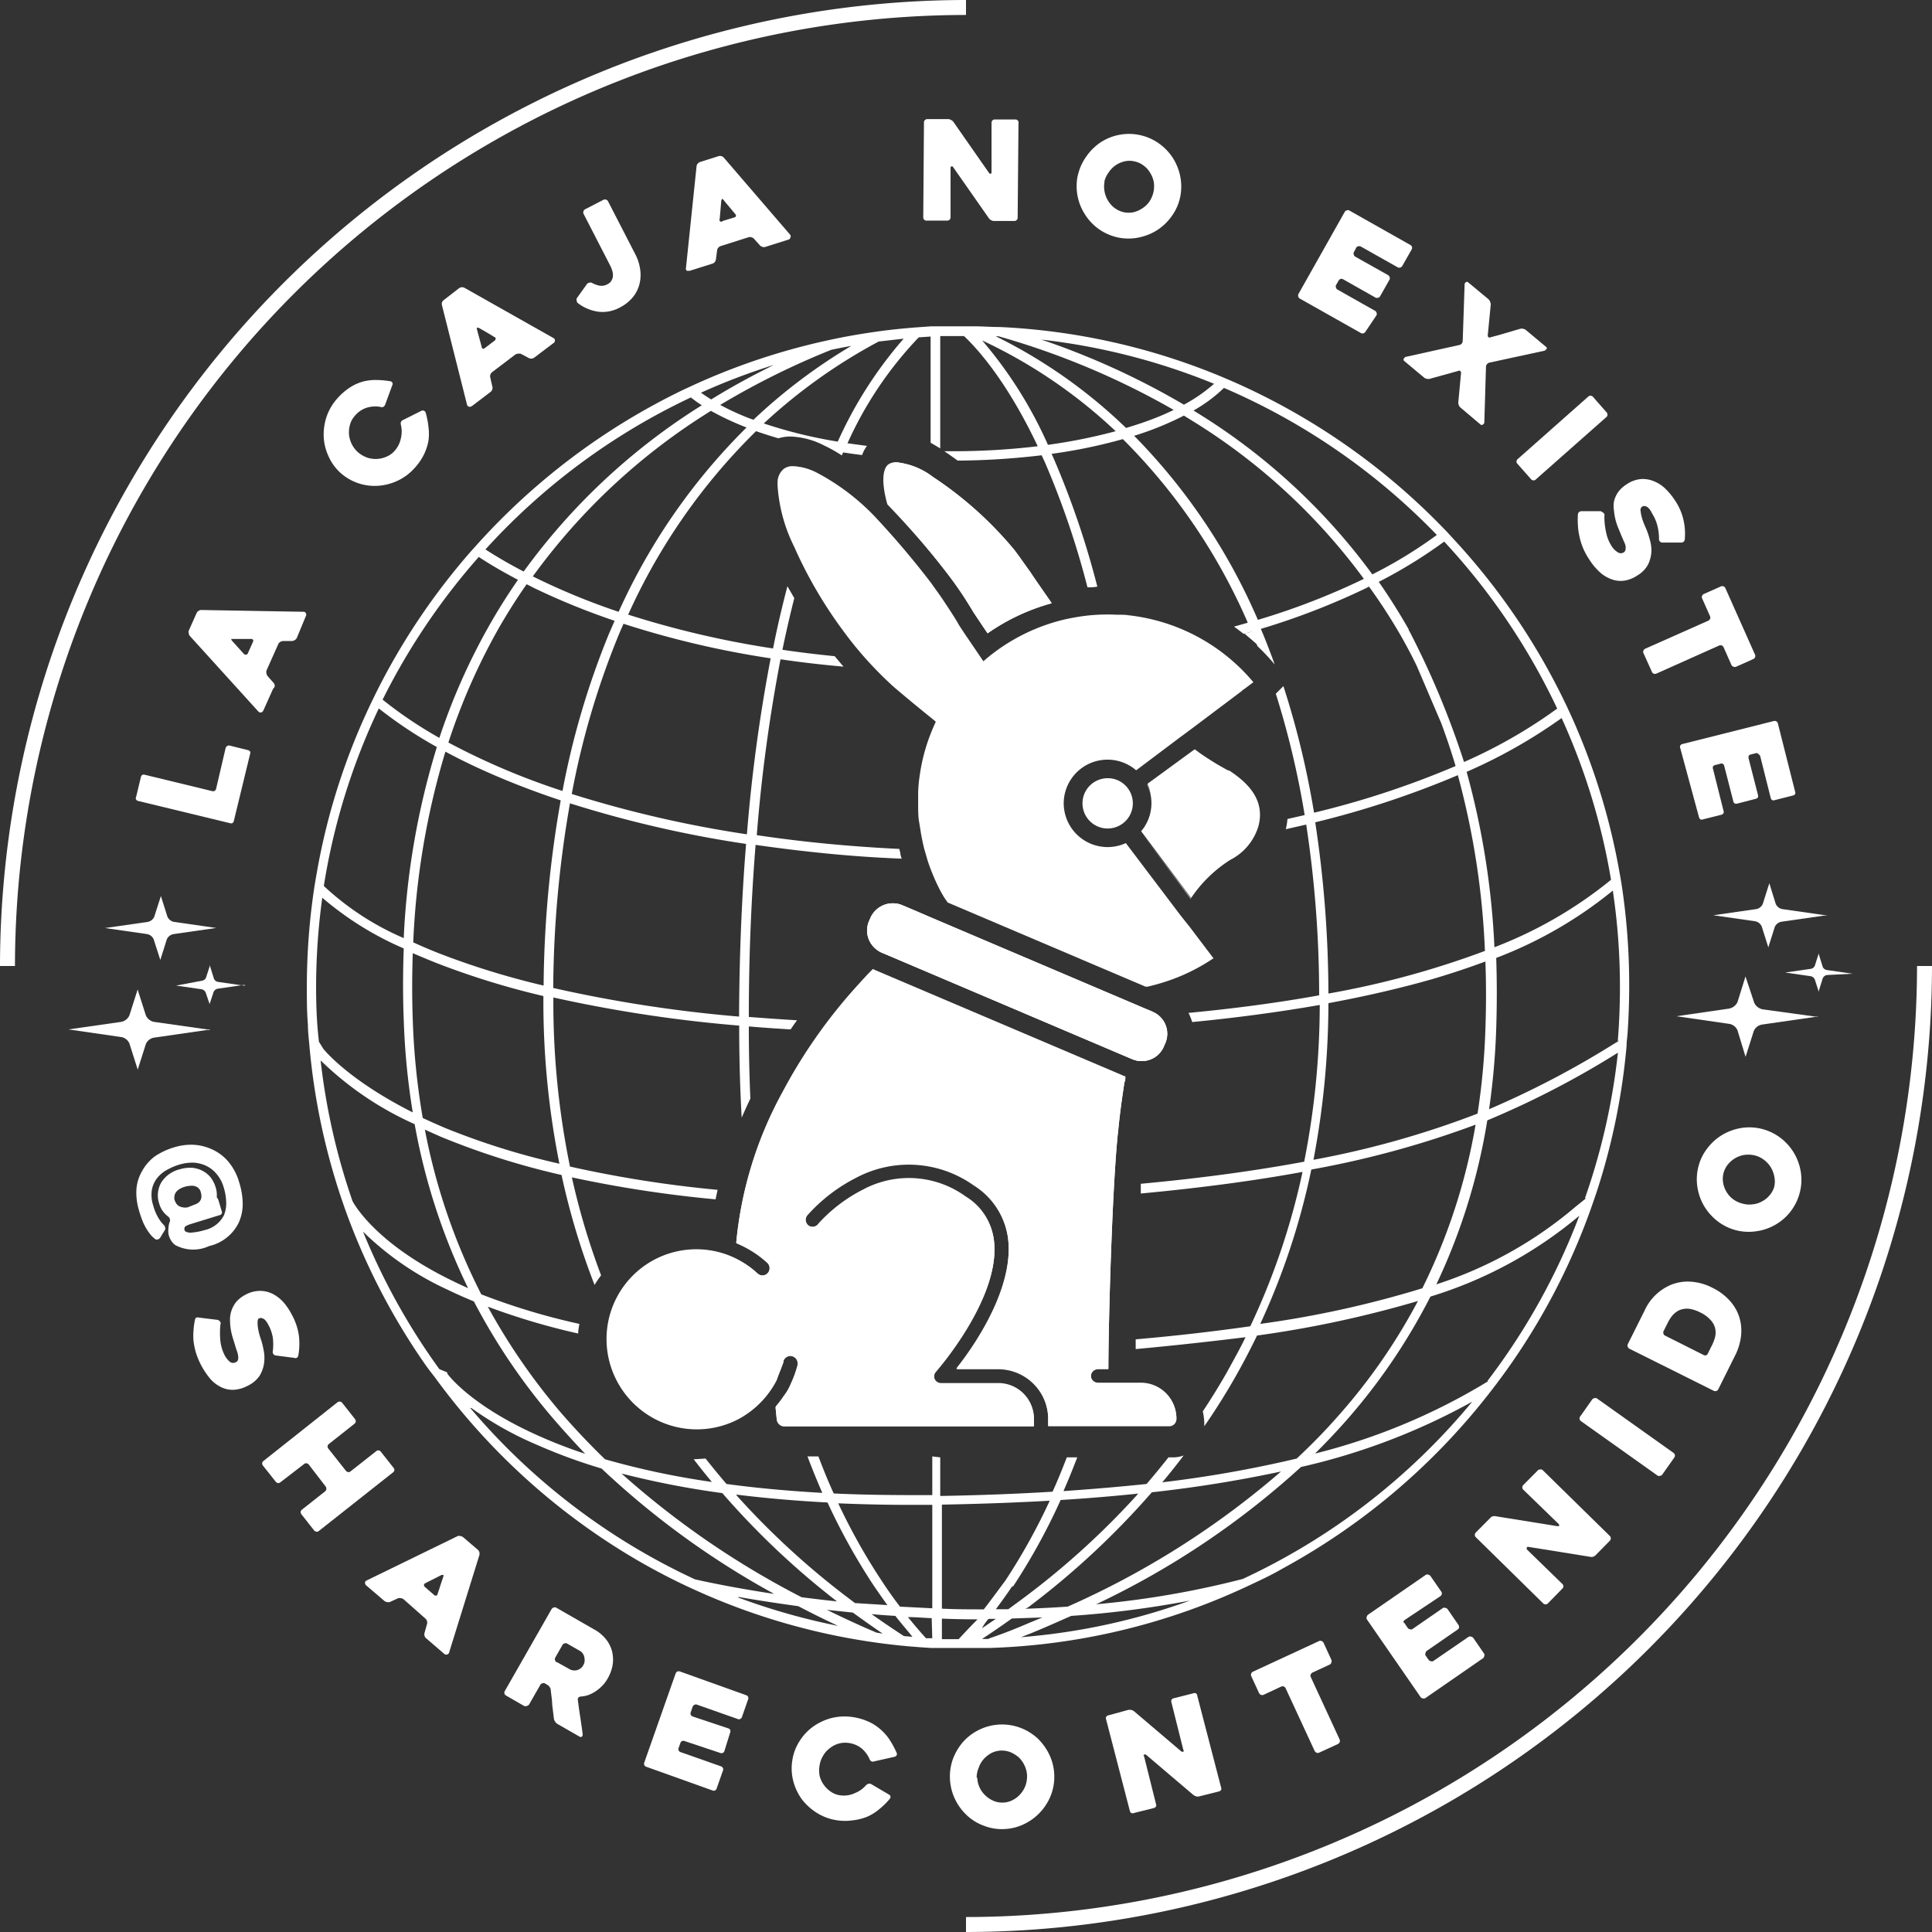 <svg xmlns="http://www.w3.org/2000/svg" viewBox="0 0 162.7 162.7"><rect x="0" y="0" width="162.7" height="162.7" fill="#333333" stroke="none"/><defs><style>.cls-1{fill:#fff;}</style></defs><title>loader-rabbit</title><g id="Layer_2" data-name="Layer 2"><g id="Layer_1-2" data-name="Layer 1"><path class="cls-1" d="M19.35,62.79l1.53.38a.26.26,0,0,1,.18.12.26.26,0,0,1,0,.21l-1.37,5.64a.29.29,0,0,1-.12.18.31.31,0,0,1-.21,0l-7.73-1.87a.27.27,0,0,1-.17-.12.22.22,0,0,1,0-.21l.41-1.7a.27.27,0,0,1,.13-.17.32.32,0,0,1,.21,0l5.65,1.37a.26.26,0,0,0,.34-.2L19,63a.25.25,0,0,1,.13-.17A.25.25,0,0,1,19.35,62.79Z"/><path class="cls-1" d="M16,53.57a.41.41,0,0,1-.1-.22.36.36,0,0,1,0-.25l.66-1.48a.42.42,0,0,1,.17-.18.38.38,0,0,1,.22-.07l8.6.15a.23.23,0,0,1,.2.1.28.28,0,0,1,0,.28L25,53.71a.44.44,0,0,1-.17.19.53.53,0,0,1-.23.08h-.77a.53.53,0,0,0-.23.08.37.37,0,0,0-.16.17l-1,2.24a.52.52,0,0,0,0,.25.5.5,0,0,0,.1.22l.51.58a.4.4,0,0,1,.09.22A.36.36,0,0,1,23,58l-.82,1.83a.61.61,0,0,1-.07.1A.41.41,0,0,1,22,60h-.12a.41.41,0,0,1-.14-.1ZM20.88,55l.42-.94a.15.15,0,0,0,0-.18.14.14,0,0,0-.16-.07l-.74,0-.78,0c-.08,0-.13,0-.14,0s0,.08.05.14l1,1.11a.18.18,0,0,0,.17.07C20.8,55.13,20.84,55.09,20.88,55Z"/><path class="cls-1" d="M35.84,34.73a6.64,6.64,0,0,1,.24,1.21,4.31,4.31,0,0,1,0,1.19,4.56,4.56,0,0,1-.38,1.15,5,5,0,0,1-.78,1.13,4.47,4.47,0,0,1-1.43,1.07,4.58,4.58,0,0,1-1.65.43,4.32,4.32,0,0,1-3.18-1.1,4.17,4.17,0,0,1-1-1.4,4.35,4.35,0,0,1-.4-1.65,4.72,4.72,0,0,1,.25-1.69,4.47,4.47,0,0,1,.91-1.53,5.1,5.1,0,0,1,1.05-.91,3.92,3.92,0,0,1,1.11-.5A4.19,4.19,0,0,1,31.66,32a7.28,7.28,0,0,1,1.22.11.2.2,0,0,1,.16.12.2.2,0,0,1,0,.2l-.61,1.66a.35.35,0,0,1-.16.18.34.34,0,0,1-.22,0,2.44,2.44,0,0,0-1.15.06,2.14,2.14,0,0,0-1,.67,1.83,1.83,0,0,0-.42.74,2.41,2.41,0,0,0-.09.84,2.32,2.32,0,0,0,.75,1.5,2.42,2.42,0,0,0,.74.44,2.16,2.16,0,0,0,.83.13,2.27,2.27,0,0,0,.81-.18,1.89,1.89,0,0,0,.7-.49,2.27,2.27,0,0,0,.54-1.07,2.44,2.44,0,0,0,0-1.14.41.41,0,0,1,0-.22.33.33,0,0,1,.16-.17l1.58-.79a.28.28,0,0,1,.2,0A.25.25,0,0,1,35.84,34.73Z"/><path class="cls-1" d="M37.22,25.71a.49.49,0,0,1,0-.24.43.43,0,0,1,.15-.2l1.29-1a.42.42,0,0,1,.23-.08.43.43,0,0,1,.23.05l7.49,4.23a.2.2,0,0,1,.12.18c0,.09,0,.17-.13.25L45,30.11a.43.43,0,0,1-.23.09.47.47,0,0,1-.24-.05l-.68-.36a.61.61,0,0,0-.24,0,.38.38,0,0,0-.23.08l-1.95,1.48a.52.52,0,0,0-.14.21.49.49,0,0,0,0,.24l.17.75a.41.41,0,0,1,0,.24.46.46,0,0,1-.13.2l-1.59,1.21-.11.05a.2.2,0,0,1-.13,0,.24.24,0,0,1-.11-.06.26.26,0,0,1-.07-.15Zm3.61,3.6.82-.62a.21.21,0,0,0,.09-.17c0-.06,0-.1-.11-.14L41,28l-.68-.39c-.07,0-.11-.05-.15,0s0,.07,0,.15l.4,1.47a.17.17,0,0,0,.1.14A.21.21,0,0,0,40.83,29.31Z"/><path class="cls-1" d="M51.23,17l2.27,4.41a3.91,3.91,0,0,1,.42,1.35A3.12,3.12,0,0,1,53.83,24a2.83,2.83,0,0,1-.59,1.09,3.42,3.42,0,0,1-1.07.82,3,3,0,0,1-1.78.34,3.64,3.64,0,0,1-1.72-.72.24.24,0,0,1-.1-.19.34.34,0,0,1,0-.22l.86-1.2a.29.29,0,0,1,.19-.11.32.32,0,0,1,.21,0,2.17,2.17,0,0,0,.63.24,1,1,0,0,0,.67-.1.77.77,0,0,0,.38-.35.88.88,0,0,0,.11-.42,1.54,1.54,0,0,0-.07-.42,2.53,2.53,0,0,0-.14-.35l-2.27-4.41a.28.28,0,0,1,0-.22.27.27,0,0,1,.14-.16l1.55-.8a.28.28,0,0,1,.22,0A.29.29,0,0,1,51.23,17Z"/><path class="cls-1" d="M58.66,14a.39.39,0,0,1,.09-.21.45.45,0,0,1,.21-.15l1.55-.49a.4.4,0,0,1,.24,0,.45.45,0,0,1,.2.12l5.61,6.52a.24.24,0,0,1,0,.22.24.24,0,0,1-.2.18l-1.9.6a.36.36,0,0,1-.25,0,.48.48,0,0,1-.21-.12l-.51-.57a.43.43,0,0,0-.22-.12.39.39,0,0,0-.24,0l-2.33.74a.45.45,0,0,0-.31.36l-.1.76a.47.47,0,0,1-.09.22.39.39,0,0,1-.2.14l-1.9.6a.27.27,0,0,1-.13,0,.19.19,0,0,1-.12,0,.24.24,0,0,1-.08-.09.3.3,0,0,1,0-.17Zm2.17,4.62,1-.31c.08,0,.13-.06.14-.12a.15.15,0,0,0-.06-.17l-.47-.57c-.18-.21-.35-.41-.5-.6s-.1-.08-.13-.07-.06.06-.07.13l-.13,1.52a.16.16,0,0,0,0,.17A.18.18,0,0,0,60.83,18.65Z"/><path class="cls-1" d="M85.77,10.38l-.07,7.95a.26.26,0,0,1-.08.2.28.28,0,0,1-.2.08l-1.71,0a.5.5,0,0,1-.25-.07.53.53,0,0,1-.19-.17l-3-4.29a.13.13,0,0,0-.14-.07s-.08,0-.08.13l0,4.16a.3.3,0,0,1-.08.2.32.32,0,0,1-.2.08l-1.74,0a.27.27,0,0,1-.28-.28l.06-8a.23.23,0,0,1,.09-.19.24.24,0,0,1,.19-.08h1.75a.44.44,0,0,1,.24.07.53.53,0,0,1,.2.15l3,4.3a.14.14,0,0,0,.14.08c.05,0,.08-.05.08-.13l0-4.16a.27.27,0,0,1,.28-.28l1.72,0a.27.27,0,0,1,.28.28Z"/><path class="cls-1" d="M90.76,14.81a4.34,4.34,0,0,1,.7-1.6A4.49,4.49,0,0,1,92.67,12a4.29,4.29,0,0,1,1.56-.64,4.37,4.37,0,0,1,3.34.7,4.52,4.52,0,0,1,1.18,1.21,4.6,4.6,0,0,1,.64,1.57,4.43,4.43,0,0,1,0,1.74,4.2,4.2,0,0,1-.7,1.6,4.52,4.52,0,0,1-1.21,1.18A4.6,4.6,0,0,1,95.9,20a4.25,4.25,0,0,1-1.74,0,4.42,4.42,0,0,1-1.6-.69,4.37,4.37,0,0,1-1.17-1.22,4.38,4.38,0,0,1-.63-3.31Zm2.26.48a2.21,2.21,0,0,0,0,.85,2.25,2.25,0,0,0,.3.77,2.14,2.14,0,0,0,.55.61,2,2,0,0,0,.76.35,2,2,0,0,0,.84,0,2.31,2.31,0,0,0,.75-.34,2,2,0,0,0,.59-.58,2.31,2.31,0,0,0,.35-1.64,2.27,2.27,0,0,0-.31-.77,2,2,0,0,0-.56-.61,1.87,1.87,0,0,0-.76-.34,1.79,1.79,0,0,0-.83,0,2.18,2.18,0,0,0-1.33.92A2.24,2.24,0,0,0,93,15.29Z"/><path class="cls-1" d="M114.24,20.81l-.23.43a.25.25,0,0,0,0,.21.27.27,0,0,0,.13.17l2.74,1.54a.29.29,0,0,1,.14.17.25.25,0,0,1,0,.21l-.79,1.4a.25.25,0,0,1-.17.13.31.31,0,0,1-.21,0l-2.74-1.55a.27.27,0,0,0-.38.11l-.22.38a.26.26,0,0,0,0,.21.25.25,0,0,0,.13.17l3.15,1.78a.26.26,0,0,1,.13.16.28.28,0,0,1,0,.22L115,27.92a.28.28,0,0,1-.16.14.25.25,0,0,1-.21,0l-5.16-2.91a.26.26,0,0,1-.13-.16.28.28,0,0,1,0-.22l3.9-6.92a.25.25,0,0,1,.17-.13.23.23,0,0,1,.21,0l5.15,2.91a.27.27,0,0,1,.11.38l-.78,1.37a.25.25,0,0,1-.16.14.28.28,0,0,1-.22,0l-3.14-1.77a.28.28,0,0,0-.22,0A.27.27,0,0,0,114.24,20.81Z"/><path class="cls-1" d="M123.18,28.7l.16-4.75a.24.24,0,0,1,.1-.18.15.15,0,0,1,.19,0l1.72,1.43a.55.55,0,0,1,.14.21.59.59,0,0,1,.05.25l-.25,2.56a.21.21,0,0,0,.06.18.2.2,0,0,0,.19,0c.41-.11.83-.22,1.25-.35l1.23-.36a.58.58,0,0,1,.26,0,.55.55,0,0,1,.23.11l1.7,1.42c.07.06.09.12,0,.19a.25.25,0,0,1-.17.13l-4.62,1a.31.31,0,0,0-.19.13.29.29,0,0,0-.09.21L125,35.57a.23.23,0,0,1-.12.18.15.15,0,0,1-.2,0L123,34.33a.56.56,0,0,1-.19-.46l.23-2.46a.21.21,0,0,0-.07-.17.18.18,0,0,0-.18,0l-2.38.66a.53.53,0,0,1-.25,0,.49.49,0,0,1-.23-.1l-1.7-1.42a.15.15,0,0,1,0-.19.26.26,0,0,1,.17-.14l4.51-1a.37.37,0,0,0,.2-.13A.43.43,0,0,0,123.18,28.7Z"/><path class="cls-1" d="M128.94,40.36l-1.16-1.31a.23.23,0,0,1-.07-.2.27.27,0,0,1,.1-.19l5.94-5.26a.32.32,0,0,1,.2-.08.35.35,0,0,1,.2.1l1.15,1.31a.26.26,0,0,1,.07.2.23.23,0,0,1-.09.19l-5.95,5.26a.22.22,0,0,1-.2.07A.23.23,0,0,1,128.94,40.36Z"/><path class="cls-1" d="M135.11,43.46a6.11,6.11,0,0,0,.15,1.39,3.27,3.27,0,0,0,.43,1.09,1.58,1.58,0,0,0,.55.57.45.45,0,0,0,.51,0,.31.31,0,0,0,.14-.23,1.12,1.12,0,0,0,0-.34,2.64,2.64,0,0,0-.17-.42l-.21-.49c-.06-.16-.14-.35-.23-.56a5.08,5.08,0,0,1-.23-.69,4.76,4.76,0,0,1-.13-.77,2.34,2.34,0,0,1,0-.79,2.27,2.27,0,0,1,.33-.75,2.48,2.48,0,0,1,.7-.66,2.55,2.55,0,0,1,1.28-.47,2.48,2.48,0,0,1,1.13.22,2.91,2.91,0,0,1,.95.66,5.44,5.44,0,0,1,.73.9,4.81,4.81,0,0,1,.72,1.62,5.24,5.24,0,0,1,.12,1.69.31.31,0,0,1-.11.2.26.26,0,0,1-.21.06l-1.57,0a.25.25,0,0,1-.2-.09.26.26,0,0,1-.08-.2,4.4,4.4,0,0,0-.16-1.22,3.5,3.5,0,0,0-.38-.87L139,43a1.32,1.32,0,0,0-.21-.25.55.55,0,0,0-.25-.13.34.34,0,0,0-.27.06.36.36,0,0,0-.11.36,3.64,3.64,0,0,0,.12.59,4.37,4.37,0,0,0,.21.58l.15.35a6.76,6.76,0,0,1,.3.9,3.24,3.24,0,0,1,.13,1,2.91,2.91,0,0,1-.27,1.06,2.39,2.39,0,0,1-.88.92,2.72,2.72,0,0,1-1.14.46,2.17,2.17,0,0,1-1.07-.12,2.91,2.91,0,0,1-1-.61,5.17,5.17,0,0,1-.87-1.05,5.72,5.72,0,0,1-.54-1,5.39,5.39,0,0,1-.3-1,5.16,5.16,0,0,1-.12-.93,6.31,6.31,0,0,1,0-.88.3.3,0,0,1,.1-.19.36.36,0,0,1,.22-.07l1.57,0a.3.3,0,0,1,.19.1A.25.25,0,0,1,135.11,43.46Z"/><path class="cls-1" d="M145.81,56l-.66-1.49a.28.28,0,0,0-.15-.15.33.33,0,0,0-.22,0l-5.3,2.37a.34.34,0,0,1-.22,0,.26.26,0,0,1-.15-.16L138.4,55a.26.26,0,0,1,0-.21.29.29,0,0,1,.15-.16l5.31-2.36a.31.31,0,0,0,.15-.15.28.28,0,0,0,0-.22l-.67-1.51a.22.22,0,0,1,0-.21.26.26,0,0,1,.15-.16l1.44-.64a.26.26,0,0,1,.21,0,.26.26,0,0,1,.16.15l2.5,5.61a.26.26,0,0,1,0,.21.28.28,0,0,1-.15.15l-1.45.65a.3.3,0,0,1-.21,0A.33.33,0,0,1,145.81,56Z"/><path class="cls-1" d="M147.9,63.42l-.47.12a.23.23,0,0,0-.17.13.31.31,0,0,0,0,.21l.78,3.05a.41.41,0,0,1,0,.22.29.29,0,0,1-.18.12l-1.55.4a.36.36,0,0,1-.21,0,.27.27,0,0,1-.13-.18l-.77-3a.25.25,0,0,0-.13-.17.26.26,0,0,0-.21,0l-.43.11a.26.26,0,0,0-.17.12.26.26,0,0,0,0,.21l.88,3.51a.26.26,0,0,1,0,.21.25.25,0,0,1-.17.13l-1.55.39a.28.28,0,0,1-.22,0,.3.3,0,0,1-.12-.17L141.5,63a.26.26,0,0,1,0-.21.27.27,0,0,1,.17-.13l7.71-1.94a.28.28,0,0,1,.34.2l1.45,5.74a.26.26,0,0,1,0,.21.26.26,0,0,1-.17.12l-1.54.39a.26.26,0,0,1-.21,0,.27.27,0,0,1-.13-.17l-.88-3.51a.27.27,0,0,0-.13-.17A.25.25,0,0,0,147.9,63.42Z"/><path class="cls-1" d="M146.15,103.59a4.26,4.26,0,0,1-1.56-.79,4.58,4.58,0,0,1-1.1-1.27,4.43,4.43,0,0,1-.55-1.59,4.27,4.27,0,0,1,.1-1.74,4.11,4.11,0,0,1,.79-1.56,4.37,4.37,0,0,1,1.28-1.11,4.61,4.61,0,0,1,1.6-.55,4.34,4.34,0,0,1,3.29.89,4.5,4.5,0,0,1,1.11,1.28,4.61,4.61,0,0,1,.55,1.6,4.27,4.27,0,0,1-.11,1.74,4.4,4.4,0,0,1-.78,1.56,4.33,4.33,0,0,1-1.28,1.1,4.4,4.4,0,0,1-1.6.54A4.29,4.29,0,0,1,146.15,103.59Zm.6-2.23a2.06,2.06,0,0,0,.85.06,1.93,1.93,0,0,0,.79-.25,2,2,0,0,0,.64-.52,1.85,1.85,0,0,0,.39-.73,2,2,0,0,0,0-.84,2.4,2.4,0,0,0-.29-.77,2.21,2.21,0,0,0-.56-.62,2.09,2.09,0,0,0-.76-.38,2.43,2.43,0,0,0-.85-.06,2.17,2.17,0,0,0-.79.26,2.29,2.29,0,0,0-.64.53,1.94,1.94,0,0,0-.42,1.57,2.19,2.19,0,0,0,.29.77,2.12,2.12,0,0,0,.55.61A2.24,2.24,0,0,0,146.75,101.36Z"/><path class="cls-1" d="M144.33,117.13l-7.11-3.55a.27.27,0,0,1-.14-.16.28.28,0,0,1,0-.22l1.42-2.84a4.24,4.24,0,0,1,2.29-2.19,3.77,3.77,0,0,1,1.66-.23,4.57,4.57,0,0,1,1.76.51,4.65,4.65,0,0,1,1.47,1.1,3.69,3.69,0,0,1,.82,1.47,3.84,3.84,0,0,1,.11,1.55,4.85,4.85,0,0,1-.5,1.6L144.7,117a.28.28,0,0,1-.16.14A.31.31,0,0,1,144.33,117.13Zm-.51-3.14.39-.78a3.7,3.7,0,0,0,.23-.64,1.65,1.65,0,0,0,0-.7,1.56,1.56,0,0,0-.37-.69,2.68,2.68,0,0,0-.88-.65,2.9,2.9,0,0,0-1-.32,1.73,1.73,0,0,0-.78.13,1.82,1.82,0,0,0-.56.43,3.19,3.19,0,0,0-.37.56l-.39.78a.26.26,0,0,0,0,.21.23.23,0,0,0,.14.16l3.26,1.64a.28.28,0,0,0,.22,0A.27.27,0,0,0,143.82,114Z"/><path class="cls-1" d="M141,122.74l-1,1.42a.26.26,0,0,1-.19.12.29.29,0,0,1-.2,0l-6.47-4.6a.32.32,0,0,1-.12-.18.28.28,0,0,1,.05-.21l1-1.42a.31.31,0,0,1,.18-.12.3.3,0,0,1,.21,0l6.47,4.6a.31.31,0,0,1,.12.18A.3.3,0,0,1,141,122.74Z"/><path class="cls-1" d="M129.89,123.78l5.68,5.57a.29.29,0,0,1,0,.4l-1.2,1.22a.54.54,0,0,1-.22.13.6.6,0,0,1-.26,0l-5.16-.83a.16.16,0,0,0-.16.05s0,.1,0,.15l3,2.92a.28.28,0,0,1,.09.19.25.25,0,0,1-.09.2l-1.22,1.25a.27.27,0,0,1-.19.08.28.28,0,0,1-.2-.08l-5.67-5.57a.27.27,0,0,1-.09-.2.3.3,0,0,1,.08-.2l1.23-1.24a.44.44,0,0,1,.21-.13.57.57,0,0,1,.25,0l5.16.83c.08,0,.13,0,.16,0s0-.09,0-.15l-3-2.91a.27.27,0,0,1-.09-.2.3.3,0,0,1,.08-.2l1.21-1.22a.25.25,0,0,1,.2-.09A.27.27,0,0,1,129.89,123.78Z"/><path class="cls-1" d="M118.27,136.68l.27.4a.27.27,0,0,0,.18.12.26.26,0,0,0,.21,0l2.59-1.79a.27.27,0,0,1,.21,0,.25.25,0,0,1,.18.11l.91,1.32a.28.28,0,0,1,.05.21.23.23,0,0,1-.12.18l-2.59,1.79a.29.29,0,0,0-.11.18.25.25,0,0,0,0,.21l.25.36a.27.27,0,0,0,.18.12.3.3,0,0,0,.21,0l3-2.06a.33.33,0,0,1,.21,0,.29.29,0,0,1,.18.12l.91,1.32a.26.26,0,0,1,0,.21.27.27,0,0,1-.12.18l-4.86,3.36a.28.28,0,0,1-.21,0,.26.26,0,0,1-.18-.12l-4.52-6.54a.26.26,0,0,1,0-.21.31.31,0,0,1,.12-.18l4.87-3.36a.29.29,0,0,1,.2,0,.29.29,0,0,1,.18.12l.9,1.3a.26.26,0,0,1,.05.21.31.31,0,0,1-.12.18l-3,2a.31.31,0,0,0-.12.18A.26.26,0,0,0,118.27,136.68Z"/><path class="cls-1" d="M112,140.17l-1.47.68a.33.33,0,0,0-.15.16.26.26,0,0,0,0,.21l2.44,5.28a.31.31,0,0,1,0,.21.33.33,0,0,1-.15.16l-1.59.73a.26.26,0,0,1-.21,0,.33.33,0,0,1-.16-.15l-2.44-5.27a.28.28,0,0,0-.15-.15.28.28,0,0,0-.22,0l-1.5.7a.3.3,0,0,1-.21,0,.33.33,0,0,1-.16-.15l-.66-1.43a.28.28,0,0,1,0-.22.26.26,0,0,1,.14-.15l5.57-2.58a.25.25,0,0,1,.22,0,.31.31,0,0,1,.16.14l.66,1.44a.26.26,0,0,1,0,.21A.26.26,0,0,1,112,140.17Z"/><path class="cls-1" d="M100.83,142.82l2,7.7a.28.28,0,0,1,0,.22.3.3,0,0,1-.17.12l-1.67.42a.53.53,0,0,1-.25,0,1,1,0,0,1-.23-.11l-4-3.4a.15.15,0,0,0-.16,0c-.05,0-.06.08,0,.15l1,4a.26.26,0,0,1,0,.21.3.3,0,0,1-.18.13l-1.68.42a.28.28,0,0,1-.22,0,.3.3,0,0,1-.12-.17l-2-7.71a.26.26,0,0,1,0-.21.27.27,0,0,1,.17-.13L95,144a.78.78,0,0,1,.26,0,.54.54,0,0,1,.23.1l4,3.4a.15.15,0,0,0,.16,0c.05,0,.06-.07,0-.14l-1-4a.39.39,0,0,1,0-.21.3.3,0,0,1,.18-.13l1.66-.42a.28.28,0,0,1,.22,0A.29.29,0,0,1,100.83,142.82Z"/><path class="cls-1" d="M80,149.83a4.36,4.36,0,0,1,.26-1.73,4.78,4.78,0,0,1,.87-1.44,4.42,4.42,0,0,1,1.35-1,4.39,4.39,0,0,1,3.41-.17,4.45,4.45,0,0,1,1.45.87,4.68,4.68,0,0,1,1,1.35,4.28,4.28,0,0,1,.44,1.69,4.36,4.36,0,0,1-.26,1.73,4.53,4.53,0,0,1-2.23,2.46,4.19,4.19,0,0,1-1.69.44,4.15,4.15,0,0,1-1.72-.27,4.21,4.21,0,0,1-1.44-.87,4.54,4.54,0,0,1-1-1.35A4.39,4.39,0,0,1,80,149.83Zm2.3-.12a2.11,2.11,0,0,0,.2.83,2.19,2.19,0,0,0,.49.67,2.29,2.29,0,0,0,.69.45,1.89,1.89,0,0,0,.82.14,1.84,1.84,0,0,0,.8-.22,2.19,2.19,0,0,0,.65-.52,2.17,2.17,0,0,0,.42-.72,2.34,2.34,0,0,0,.12-.84,2.12,2.12,0,0,0-.21-.82,2.2,2.2,0,0,0-.48-.68,2.67,2.67,0,0,0-.7-.44,2.08,2.08,0,0,0-.82-.14,2,2,0,0,0-.81.22,2.48,2.48,0,0,0-.64.51,2.14,2.14,0,0,0-.41.72A2,2,0,0,0,82.25,149.71Z"/><path class="cls-1" d="M74.91,151.51a6.48,6.48,0,0,1-.88.86,4.09,4.09,0,0,1-1,.62,4.44,4.44,0,0,1-1.18.3,4.54,4.54,0,0,1-1.37,0,4.36,4.36,0,0,1-1.67-.61,4.79,4.79,0,0,1-1.27-1.14,4.51,4.51,0,0,1-.73-1.53,4.23,4.23,0,0,1-.09-1.74,4.12,4.12,0,0,1,.61-1.64,4.36,4.36,0,0,1,1.15-1.23,4.78,4.78,0,0,1,1.55-.72,4.62,4.62,0,0,1,1.78-.08,5,5,0,0,1,1.34.39,4,4,0,0,1,1,.65,4.16,4.16,0,0,1,.78.89,7.88,7.88,0,0,1,.58,1.08.23.23,0,0,1,0,.2.26.26,0,0,1-.16.13l-1.73.39a.27.27,0,0,1-.23,0,.33.33,0,0,1-.15-.16,2.44,2.44,0,0,0-.68-.93,2.2,2.2,0,0,0-1.1-.46,2,2,0,0,0-.85.06,2.11,2.11,0,0,0-.74.39,2,2,0,0,0-.56.64,2.15,2.15,0,0,0-.29.8,2.48,2.48,0,0,0,0,.86,2.16,2.16,0,0,0,.35.77,2.32,2.32,0,0,0,.59.58,1.79,1.79,0,0,0,.8.31A2.18,2.18,0,0,0,72,151a2.39,2.39,0,0,0,.93-.66.37.37,0,0,1,.18-.11.31.31,0,0,1,.23,0l1.53.9a.21.21,0,0,1,.12.16A.25.25,0,0,1,74.91,151.51Z"/><path class="cls-1" d="M58.33,143.73l-.16.46a.33.33,0,0,0,0,.22.31.31,0,0,0,.16.14l3,1a.23.23,0,0,1,.16.14.26.26,0,0,1,0,.21L61,147.47a.23.23,0,0,1-.14.15.26.26,0,0,1-.21,0l-3-1a.26.26,0,0,0-.21,0,.25.25,0,0,0-.14.16l-.15.42a.3.3,0,0,0,0,.21.27.27,0,0,0,.16.14l3.41,1.2a.26.26,0,0,1,.16.15.22.22,0,0,1,0,.21l-.53,1.51a.23.23,0,0,1-.14.16.26.26,0,0,1-.21,0l-5.59-2a.26.26,0,0,1-.15-.14.28.28,0,0,1,0-.22l2.64-7.5a.33.33,0,0,1,.15-.16.3.3,0,0,1,.21,0l5.58,2a.25.25,0,0,1,.16.14.26.26,0,0,1,0,.21l-.52,1.49a.26.26,0,0,1-.15.16.22.22,0,0,1-.21,0l-3.41-1.2a.26.26,0,0,0-.21,0A.28.28,0,0,0,58.33,143.73Z"/><path class="cls-1" d="M44.13,143.66l-1.51-.87a.27.27,0,0,1-.11-.38l3.94-6.9a.27.27,0,0,1,.17-.13.25.25,0,0,1,.21,0L50,137.2a3.23,3.23,0,0,1,1,.81,2.74,2.74,0,0,1,.53,1,3,3,0,0,1,.07,1.15,3.42,3.42,0,0,1-.42,1.18,2.9,2.9,0,0,1-.44.6,3.64,3.64,0,0,1-.56.48,3.32,3.32,0,0,1-.62.32,2.5,2.5,0,0,1-.65.13.3.3,0,0,0-.19.08.21.21,0,0,0-.06.19q.09.72.21,1.5c.08.52.15,1,.2,1.41a.25.25,0,0,1-.07.2.17.17,0,0,1-.19,0l-1.88-1.08a.68.68,0,0,1-.28-.41l-.15-1.22c0-.41-.09-.83-.12-1.24a.5.5,0,0,0-.1-.24.58.58,0,0,0-.18-.17l-.22-.13a.25.25,0,0,0-.21,0,.27.27,0,0,0-.17.13l-.93,1.63a.27.27,0,0,1-.17.13A.31.31,0,0,1,44.13,143.66Zm2.75-3.7,1.07.6a.79.79,0,0,0,.27.1.91.91,0,0,0,.33,0,.79.79,0,0,0,.31-.14.74.74,0,0,0,.26-.29.78.78,0,0,0,.1-.26.89.89,0,0,0,0-.33.76.76,0,0,0-.11-.34.76.76,0,0,0-.3-.29l-1.07-.61a.26.26,0,0,0-.21,0,.29.29,0,0,0-.17.14l-.61,1.07a.25.25,0,0,0,0,.21A.31.31,0,0,0,46.88,140Z"/><path class="cls-1" d="M38.54,129.36a.38.38,0,0,1,.24,0,.4.4,0,0,1,.23.1l1.23,1.05a.44.44,0,0,1,.13.21.49.49,0,0,1,0,.24l-2.55,8.21a.25.25,0,0,1-.16.16.27.27,0,0,1-.27-.07l-1.51-1.3a.38.38,0,0,1-.13-.21.49.49,0,0,1,0-.24l.21-.74a.39.39,0,0,0,0-.24.37.37,0,0,0-.12-.21L34,134.69a.43.43,0,0,0-.24-.1.45.45,0,0,0-.23,0l-.7.32a.38.38,0,0,1-.24,0,.4.4,0,0,1-.22-.09l-1.52-1.3a.27.27,0,0,1-.08-.1.26.26,0,0,1,0-.24.32.32,0,0,1,.14-.1Zm-2.76,4.28.78.68a.21.21,0,0,0,.18.05.15.15,0,0,0,.11-.14c.07-.2.15-.43.23-.7l.25-.75a.15.15,0,0,0,0-.15s-.07,0-.14,0l-1.36.69a.19.19,0,0,0-.12.13A.18.18,0,0,0,35.78,133.64Z"/><path class="cls-1" d="M33.09,124l-6.24,4.93a.24.24,0,0,1-.2.06.27.27,0,0,1-.19-.1l-1.08-1.37a.29.29,0,0,1-.06-.21.29.29,0,0,1,.11-.18l1.95-1.54a.27.27,0,0,0,.1-.19.31.31,0,0,0-.05-.21L26,123.33a.28.28,0,0,0-.19-.1.24.24,0,0,0-.2.06l-2,1.54a.25.25,0,0,1-.2.06.29.29,0,0,1-.19-.11l-1.08-1.36a.29.29,0,0,1-.06-.21.25.25,0,0,1,.11-.18l6.23-4.94a.37.37,0,0,1,.21-.06.29.29,0,0,1,.19.11l1.08,1.37a.36.36,0,0,1,.06.2.29.29,0,0,1-.11.19l-2.15,1.7a.29.29,0,0,0-.11.18.26.26,0,0,0,.06.21l1.48,1.87a.29.29,0,0,0,.19.11.25.25,0,0,0,.2-.06l2.16-1.7a.29.29,0,0,1,.2-.07.34.34,0,0,1,.19.11l1.08,1.37a.26.26,0,0,1,.06.21A.29.29,0,0,1,33.09,124Z"/><path class="cls-1" d="M18.56,111.55a7.24,7.24,0,0,0,0,1.4,3.51,3.51,0,0,0,.33,1.12,1.79,1.79,0,0,0,.49.63.47.47,0,0,0,.51,0,.31.31,0,0,0,.16-.21,1,1,0,0,0,0-.34,2.08,2.08,0,0,0-.12-.44c-.06-.17-.11-.33-.16-.51l-.18-.58a5.22,5.22,0,0,1-.22-1.49,2.37,2.37,0,0,1,.53-1.5,2.6,2.6,0,0,1,.76-.59,2.57,2.57,0,0,1,1.32-.33,2.43,2.43,0,0,1,1.11.32,3.28,3.28,0,0,1,.88.75,5.73,5.73,0,0,1,.64,1,5.09,5.09,0,0,1,.56,1.69,5.68,5.68,0,0,1-.05,1.69.29.29,0,0,1-.13.19.25.25,0,0,1-.21,0l-1.56-.2a.29.29,0,0,1-.19-.11.26.26,0,0,1-.06-.21,4.8,4.8,0,0,0,0-1.22,3.6,3.6,0,0,0-.3-.91l-.14-.26a1.74,1.74,0,0,0-.19-.26.54.54,0,0,0-.24-.16.33.33,0,0,0-.27,0c-.09,0-.14.17-.14.35a3.21,3.21,0,0,0,.06.6,5.26,5.26,0,0,0,.15.6q.09.28.12.36a8.14,8.14,0,0,1,.21.93,3.29,3.29,0,0,1,0,1,2.86,2.86,0,0,1-.37,1,2.5,2.5,0,0,1-1,.84,2.84,2.84,0,0,1-1.18.34,2.18,2.18,0,0,1-1.05-.22,2.85,2.85,0,0,1-.92-.7,6.5,6.5,0,0,1-1.2-2.17,6.27,6.27,0,0,1-.21-1,5,5,0,0,1,0-.94,5.71,5.71,0,0,1,.12-.87.23.23,0,0,1,.12-.18.29.29,0,0,1,.22,0l1.56.19a.33.33,0,0,1,.19.12A.24.24,0,0,1,18.56,111.55Z"/><path class="cls-1" d="M14.74,104.84a1.44,1.44,0,0,1-.36-.42,1.61,1.61,0,0,1-.19-.5,2,2,0,0,1,0-.54,1.53,1.53,0,0,1,.11-.5.31.31,0,0,0,0-.23.42.42,0,0,0-.11-.18,2.17,2.17,0,0,1-.46-.45,1.9,1.9,0,0,1-.31-.62,2.18,2.18,0,0,1,.16-1.82,2.56,2.56,0,0,1,1.56-1.11,3.11,3.11,0,0,1,1-.13,2.35,2.35,0,0,1,.88.24,2.19,2.19,0,0,1,.7.55,2.59,2.59,0,0,1,.44.86,2,2,0,0,1,.1.63c0,.17,0,.26,0,.25s.05,0,.07.06a.68.68,0,0,1,.08.19l.26.87a.25.25,0,0,1,0,.21.23.23,0,0,1-.17.13L16,103.1l-.19.07-.19.1a.27.27,0,0,0-.09.23.23.23,0,0,0,.11.22,1,1,0,0,0,.59.07,4.93,4.93,0,0,0,1-.2,2.41,2.41,0,0,0,1.63-1.25,2.69,2.69,0,0,0,.19-1,4.62,4.62,0,0,0-.21-1.34,3,3,0,0,0-.63-1.17,2.56,2.56,0,0,0-.91-.68,2.78,2.78,0,0,0-1.06-.24,3.93,3.93,0,0,0-1.09.15,5.19,5.19,0,0,0-1,.41,2.81,2.81,0,0,0-.86.67,2.28,2.28,0,0,0-.49,1,2.79,2.79,0,0,0,.11,1.4,4,4,0,0,0,.45,1.06,3,3,0,0,0,.43.56.33.33,0,0,1,.11.19.3.3,0,0,1,0,.21l-.41.67a.34.34,0,0,1-.18.14.32.32,0,0,1-.21,0,3.12,3.12,0,0,1-.35-.31,5.23,5.23,0,0,1-.35-.47,4.74,4.74,0,0,1-.36-.68,8.52,8.52,0,0,1-.34-1,5.07,5.07,0,0,1-.21-1.77,3.56,3.56,0,0,1,.47-1.51A3.86,3.86,0,0,1,13,97.41a5.83,5.83,0,0,1,1.7-.8,4.79,4.79,0,0,1,1.67-.2,4.29,4.29,0,0,1,1.55.41,3.92,3.92,0,0,1,1.37,1.08,4.74,4.74,0,0,1,.85,1.66,6.24,6.24,0,0,1,.3,1.83,3.85,3.85,0,0,1-.32,1.54,3.66,3.66,0,0,1-2.5,2A3.18,3.18,0,0,1,14.74,104.84Zm1.6-3.38a1.19,1.19,0,0,0,.26-.11.71.71,0,0,0,.23-.19.77.77,0,0,0,.13-.32,1.21,1.21,0,0,0-.06-.47.64.64,0,0,0-.23-.35.74.74,0,0,0-.34-.15,1.33,1.33,0,0,0-.4,0,1.91,1.91,0,0,0-.36.07,1.75,1.75,0,0,0-.51.23,1,1,0,0,0-.27.28.6.6,0,0,0-.1.3.78.78,0,0,0,0,.27,1.73,1.73,0,0,0,.14.31.66.66,0,0,0,.22.22.82.82,0,0,0,.32.12,1.05,1.05,0,0,0,.45,0Z"/><path class="cls-1" d="M105.74,53.81l-.27-.63-.67.18c.4.33.79.67,1.16,1C105.89,54.2,105.82,54,105.74,53.81Z"/><path class="cls-1" d="M136.55,74.42c-.05-.31-.1-.61-.16-.92a55.31,55.31,0,0,0-4.24-13.58c-.12-.25-.23-.5-.35-.74a55.75,55.75,0,0,0-9.59-14c-.18-.2-.36-.4-.55-.59a56,56,0,0,0-18-12.53l-.8-.34a55.21,55.21,0,0,0-18.64-4.18c-.73,0-1.47-.06-2.21-.06H79.88l-.65,0-.81,0h0l-1.39.1-.81.07c-.64.06-1.28.13-1.91.21l-.5.07c-1.35.19-2.68.42-4,.71a55.47,55.47,0,0,0-11.48,3.82l-.82.38a56.16,56.16,0,0,0-17.32,13l-.54.6a56,56,0,0,0-8,11.94l-.36.74a55.07,55.07,0,0,0-4.6,14.31c-.08.45-.16.91-.23,1.36a56.25,56.25,0,0,0-.62,8.36c0,1,0,2.1.09,3.14,0,.57.07,1.14.12,1.7a55.53,55.53,0,0,0,2.68,12.88l.27.79a55.77,55.77,0,0,0,6.58,12.92q.47.69,1,1.35A56,56,0,0,0,53.6,131.35c1.48.86,3,1.66,4.57,2.38a55.22,55.22,0,0,0,15.34,4.56c.75.11,1.49.2,2.25.28l.73.07,1,.08h0l.9.06.28,0,.53,0,.69,0h1.6c.63,0,1.25,0,1.87,0a55.18,55.18,0,0,0,21.48-5.1c1.09-.51,2.17-1,3.23-1.62a56,56,0,0,0,17.7-15.19c.44-.57.87-1.16,1.29-1.75a55.19,55.19,0,0,0,7.06-13.75c.15-.43.3-.87.44-1.3a55.22,55.22,0,0,0,2.42-12c0-.33.05-.66.08-1,.09-1.32.14-2.65.14-4A55.93,55.93,0,0,0,136.55,74.42Zm-.88-.33a35.74,35.74,0,0,1-9.82,5.68A66.66,66.66,0,0,0,123.51,65a43.89,43.89,0,0,0,8-4.53A54.48,54.48,0,0,1,135.67,74.09ZM110.61,97.67a70.68,70.68,0,0,0,1.26-13.19q4.69-.87,8.66-2c1.68-.49,3.19-1,4.56-1.51.07,1.86.07,3.75,0,5.69a58.66,58.66,0,0,1-.66,7.12A77.38,77.38,0,0,1,110.61,97.67Zm13.66-3a49.77,49.77,0,0,1-4.49,13.82,86.21,86.21,0,0,1-13.65,3,59.72,59.72,0,0,0,4.3-13A80.23,80.23,0,0,0,124.27,94.71Zm-12.4-11a97,97,0,0,0-1.11-14.42,78,78,0,0,0,11.56-3.78l.45-.19a66.41,66.41,0,0,1,2.28,14.8A74.44,74.44,0,0,1,111.87,83.67Zm19.27-24a42.2,42.2,0,0,1-7.85,4.5,71.65,71.65,0,0,0-4.59-11l0,0-.07-.11,0-.06h0q-1.17-2.06-2.52-4a40.51,40.51,0,0,0,5.51-3.39A55.21,55.21,0,0,1,131.14,59.68Zm-28.06-27A55.13,55.13,0,0,1,121,45.05a37.65,37.65,0,0,1-5.43,3.32,52.21,52.21,0,0,0-14.66-13.55l-.4-.25A12.36,12.36,0,0,0,103.08,32.66Zm11.77,16.08a59.42,59.42,0,0,1-8.92,3.45,50.58,50.58,0,0,0-10.42-15.5A26.11,26.11,0,0,0,99.7,35l.79.49A51.21,51.21,0,0,1,114.85,48.74ZM102.24,32.32a13.55,13.55,0,0,1-2.54,1.76,64.28,64.28,0,0,0-12-5.48A54.57,54.57,0,0,1,102.24,32.32Zm-18.15-4a65.53,65.53,0,0,1,14.75,6.2q-.77.38-1.65.72c-.74.29-1.53.55-2.36.8l-.22-.21a43.39,43.39,0,0,0-10.75-7.51Zm9.84,8a45.62,45.62,0,0,1-5.68,1.14,35.72,35.72,0,0,0-5.54-8.79A42.72,42.72,0,0,1,93.93,36.29ZM74,28.76l2.1-.24a35,35,0,0,0-5.55,8.67,39.43,39.43,0,0,1-6.23-1.53A46.07,46.07,0,0,1,74,28.76Zm-4,.7c.56-.12,1.13-.23,1.69-.33a46.73,46.73,0,0,0-8.24,6.22l-.34-.12a21.9,21.9,0,0,1-2.46-1.13A65.36,65.36,0,0,1,70,29.46ZM47.11,98A61.24,61.24,0,0,1,37.51,95c-.68-.29-1.31-.57-1.91-.85a60.15,60.15,0,0,1-.84-8.28c-.07-1.91-.06-3.77,0-5.6.63.27,1.3.55,2,.83a67,67,0,0,0,9,2.78v.38A69.54,69.54,0,0,0,47.11,98ZM37.17,80.36c-.86-.33-1.64-.67-2.37-1A64.73,64.73,0,0,1,37.51,63.3q2.12,1.14,4.56,2.17c1.64.69,3.35,1.34,5.15,1.93A92.83,92.83,0,0,0,45.78,83,66.73,66.73,0,0,1,37.17,80.36Zm.59-17.83a52.6,52.6,0,0,1,4.35-9.82c.7-1.2,1.44-2.37,2.24-3.51l.69.35a59.59,59.59,0,0,0,6.72,2.73l-.48,1.1a68,68,0,0,0-3.91,13.23A59.33,59.33,0,0,1,37.76,62.53ZM48,67.65a96.08,96.08,0,0,0,14.83,3.42c-.42,5.17-.57,10.12-.59,14.54A114.41,114.41,0,0,1,46.59,83.2,92.2,92.2,0,0,1,48,67.65Zm.15-.79A67.76,67.76,0,0,1,52,53.72c.16-.4.33-.79.51-1.19A78,78,0,0,0,64.9,55.44a136.48,136.48,0,0,0-2,14.82A96.94,96.94,0,0,1,48.14,66.86Zm4-15.32a56.88,56.88,0,0,1-7.28-3A52.89,52.89,0,0,1,59.87,34.6a23.35,23.35,0,0,0,3,1.4A51.74,51.74,0,0,0,52.09,51.54ZM65.18,30.73c-1.75.86-3.53,1.82-5.29,2.91-.31-.19-.59-.38-.86-.57A54.11,54.11,0,0,1,65.18,30.73Zm-7,2.74c.28.22.59.45.92.66a53.58,53.58,0,0,0-15,14c-1.14-.59-2.21-1.21-3.22-1.86A55.07,55.07,0,0,1,58.18,33.47ZM40.32,46.9c1,.67,2.13,1.31,3.3,1.93-.78,1.12-1.51,2.27-2.2,3.46A53,53,0,0,0,37,62.14a35.2,35.2,0,0,1-4.78-3.22A55.68,55.68,0,0,1,40.32,46.9ZM31.9,59.66a36.4,36.4,0,0,0,4.89,3.25A64.42,64.42,0,0,0,34,79a23.24,23.24,0,0,1-6.73-4.39A54.78,54.78,0,0,1,31.9,59.66Zm-5.28,23.5a55.37,55.37,0,0,1,.52-7.56A26.74,26.74,0,0,0,34,79.87c-.07,2-.08,4,0,6a60.07,60.07,0,0,0,.76,7.81c-5.32-2.68-7.37-5.16-7.52-5.34l-.38-.61C26.68,86.22,26.62,84.7,26.62,83.16ZM27,89.3a27.22,27.22,0,0,0,7.92,5.37,52.74,52.74,0,0,0,4.5,13.81c-.42-.19-.82-.37-1.2-.56-6.24-3-8.21-6.18-8.53-6.76A54.82,54.82,0,0,1,27,89.3Zm10.69,26.35-.06-.09L37,115.3a55.19,55.19,0,0,1-6.43-11.58,25.15,25.15,0,0,0,7.1,4.88c.68.33,1.42.66,2.24,1a52.3,52.3,0,0,0,6.65,9.83c.86,1,1.77,2,2.72,3A40.19,40.19,0,0,1,45.55,121C39.56,118.37,37.66,115.68,37.65,115.65Zm2,2.92a28.51,28.51,0,0,0,5.52,3.1,46.18,46.18,0,0,0,5.45,2,70.41,70.41,0,0,0,14.54,10.56c-3.69-.56-6.11-1.1-6.68-1.23A55.27,55.27,0,0,1,39.6,118.57Zm30.9,16.3c-1.09-.11-2.11-.24-3.08-.36a72.45,72.45,0,0,1-15.17-10.42,74.47,74.47,0,0,0,8.49,1.65A67,67,0,0,0,70.5,134.87Zm-8.54-9c2.58.32,5.15.53,7.64.66a52.64,52.64,0,0,0,3.89,7c.39.57.77,1.12,1.15,1.64L72,135l-.38-.29A66.77,66.77,0,0,1,62,125.9Zm.17,8.62c1.38.24,3.09.51,5,.77,1.1.57,2.21,1.13,3.36,1.66A54.8,54.8,0,0,1,62.13,134.52Zm11.6,3-.91-.39c-1.12-.5-2.2-1-3.27-1.53l2.18.23c.84.61,1.68,1.2,2.51,1.77Zm2.3.29c-.9-.59-1.81-1.2-2.72-1.85.64.06,1.3.11,2,.15.49.63,1,1.21,1.44,1.76Zm2.39.18-.53,0c-.5-.55-1-1.14-1.52-1.78.67,0,1.35.07,2,.09Zm0-2.52-2.72-.14q-.77-1-1.53-2.16a51,51,0,0,1-3.67-6.54c2.13.09,4.18.13,6.11.13h1.81Zm0-12.79v3.26c-2.55,0-5.36,0-8.3-.14-.46-1-.89-2.07-1.29-3.12H68c.41,1.08.83,2.11,1.25,3.07-2.63-.15-5.35-.38-8.07-.75-.6-.7-1.19-1.42-1.76-2.14l-1,.06c.49.64,1,1.28,1.53,1.91a67.19,67.19,0,0,1-9-1.91q-2-1.94-3.78-4a52.37,52.37,0,0,1-6.09-8.85,58.26,58.26,0,0,0,7.61,2.26c0-.27.06-.54.1-.81A55.84,55.84,0,0,1,40.53,109a51.81,51.81,0,0,1-4.75-13.87l1.32.59a63.5,63.5,0,0,0,10.19,3.23,60.78,60.78,0,0,0,2.78,9.26,8.87,8.87,0,0,1,.55-.81,59.93,59.93,0,0,1-2.46-8.25A102.3,102.3,0,0,0,60.26,101c.06-.27.11-.53.17-.8A98.87,98.87,0,0,1,48,98.24a68.63,68.63,0,0,1-1.4-14V84a116.23,116.23,0,0,0,15.65,2.37q0,4.07.21,7.75c.23-.53.47-1.06.73-1.6-.09-2.11-.13-4.15-.13-6.08,1.18.1,2.36.18,3.52.25.17-.25.35-.51.54-.77-1.4-.08-2.75-.18-4.06-.28,0-5.29.22-10.11.57-14.49,4,.57,8.08,1,12.3,1.16l-.1-.34c0-.16-.06-.32-.1-.48-4.16-.2-8.19-.59-12-1.16a134.16,134.16,0,0,1,2-14.81c1.74.26,3.51.46,5.31.62-.26-.29-.5-.59-.75-.88-1.49-.15-3-.33-4.4-.54q.48-2.31,1-4.35l-.58-1c-.45,1.72-.86,3.47-1.21,5.24a79.4,79.4,0,0,1-12.2-2.85A51,51,0,0,1,63.67,36.31c.6.21,1.23.41,1.88.6a3.59,3.59,0,0,1,1-.15,6.69,6.69,0,0,1,2.84.75,12.72,12.72,0,0,1,1.5.84,2.72,2.72,0,0,0,.11-.25c.53.08,1.06.16,1.6.22a2.94,2.94,0,0,1,.41-.77l-1.64-.22a31.62,31.62,0,0,1,6-8.92l1-.07v8.94l.81.48V28.3c.65,0,1.3,0,2,0,1.18,1.11,3.65,3.87,6.21,9.28a60.33,60.33,0,0,1-7.23.42h-.63l0,0c.25.17.64.44,1.12.79a63.05,63.05,0,0,0,7.07-.45l.27.58a71.37,71.37,0,0,1,3.59,10.54c.28,0,.55,0,.83-.06a72.9,72.9,0,0,0-3.68-10.8l-.17-.38a44.48,44.48,0,0,0,6-1.24,49.71,49.71,0,0,1,10.52,15.46l-1.16.33c.27.19.54.4.81.61l.67-.18.27.63c.08.19.15.39.22.58a17.85,17.85,0,0,1,1.4,1.48l.06.07c-.3-.82-.61-1.64-.93-2.43l-.24-.57A60.49,60.49,0,0,0,115,49.55l.29-.15A47.73,47.73,0,0,1,118,53.59c.46.81.9,1.64,1.31,2.49l2.07,4.84c.43,1.17.84,2.37,1.2,3.59a75,75,0,0,1-11.92,3.93,72.86,72.86,0,0,0-2.58-10.66l-.64.64a73.07,73.07,0,0,1,2.43,10.22l-1.45.33a5.31,5.31,0,0,1-.14.86l1.72-.39a95.19,95.19,0,0,1,1.09,14.38q-5.1.92-11,1.48a5.63,5.63,0,0,1,.31.77c3.83-.37,7.42-.86,10.74-1.44a68.31,68.31,0,0,1-1.31,13.2c-3.93.73-8.46,1.37-13.76,1.86,0,.27,0,.54,0,.82,5.22-.49,9.71-1.1,13.62-1.82a59.33,59.33,0,0,1-4.4,13c-2.88.41-6.08.79-9.65,1.1,0,.28,0,.55,0,.82,3.4-.31,6.47-.66,9.25-1-.48,1-1,1.91-1.51,2.85-.65,1.15-1.35,2.28-2.09,3.4a5.12,5.12,0,0,1,.13,1.12v.13q1.43-2.07,2.66-4.24c.63-1.11,1.22-2.25,1.78-3.4a91.87,91.87,0,0,0,13.55-2.91,49.18,49.18,0,0,1-6.84,9.82c-1.05,1.19-2.18,2.34-3.37,3.45a99.83,99.83,0,0,1-11.32,2c.62-.74,1.22-1.49,1.8-2.26a2.59,2.59,0,0,1-.88.16H98.4c-.6.76-1.21,1.5-1.84,2.24q-3.23.34-7,.6c.41-.94.79-1.88,1.16-2.84h-.88c-.39,1-.79,2-1.2,2.89q-4.36.27-9.46.36v-3.25Zm6.81,10.94a52.32,52.32,0,0,0,4-7.27c2.32-.14,4.5-.33,6.54-.54A66.86,66.86,0,0,1,86,134.72l-1.09.8H83.86C84.31,134.92,84.77,134.28,85.23,133.6Zm-2.39,1.94c-1.23,0-2.44,0-3.61-.06v-8.76c3.25-.06,6.27-.17,9.08-.33a51.12,51.12,0,0,1-3.71,6.69C84,134,83.43,134.78,82.84,135.54Zm3.64-.16A68.15,68.15,0,0,0,97,125.67a108.24,108.24,0,0,0,10.88-1.75A71.61,71.61,0,0,1,89.91,135.3c-1.2.08-2.39.14-3.56.18Zm-5.76,2.67-1.49,0v-1.73q1.45.06,3,.06C81.7,137,81.21,137.52,80.72,138.05Zm2.52-1.71h.53l-1.16.79C82.82,136.88,83,136.61,83.24,136.34Zm0,1.69H82.7c.83-.54,1.67-1.12,2.51-1.72l2.57-.09c-.47.2-1,.41-1.44.6C85.31,137.25,84.27,137.65,83.23,138Zm2.66-.15.74-.29c1.19-.48,2.34-1,3.48-1.5a83.69,83.69,0,0,0,10-1.29A54.36,54.36,0,0,1,85.89,137.88Zm18.7-4.91a76.59,76.59,0,0,1-12.38,2.14,69.79,69.79,0,0,0,17.25-11.56,54.44,54.44,0,0,0,14.42-5.5A55.27,55.27,0,0,1,104.59,133Zm20.66-16.66a52.15,52.15,0,0,1-14.61,6.11c.83-.82,1.63-1.66,2.39-2.51a50.5,50.5,0,0,0,7.33-10.71A35.63,35.63,0,0,0,133,102.38,55,55,0,0,1,125.25,116.31Zm8.22-15.39-.86.69a34.39,34.39,0,0,1-11.75,6.56,51.2,51.2,0,0,0,4.29-13.81,75.1,75.1,0,0,0,11-5.7A54.77,54.77,0,0,1,133.47,100.92Zm2.77-13.26-.4.24a76.5,76.5,0,0,1-10.54,5.52,61.38,61.38,0,0,0,.6-6.74q.1-3.08,0-6A35.43,35.43,0,0,0,135.82,75a54.4,54.4,0,0,1,.6,8.13Q136.42,85.43,136.24,87.66Z"/><path class="cls-1" d="M79.54,38l-.31-.2"/><path class="cls-1" d="M83.17,53.33c-.57-.83-1-1.52-1.17-1.74-.27-.46-.56-.92-.85-1.37-.45-.68-.93-1.36-1.43-2a73.37,73.37,0,0,0-4.85-5.74c-.48-1.68-.45-3,.08-3.37a1,1,0,0,1,.61-.17,6.06,6.06,0,0,1,3,1.22,31.25,31.25,0,0,1,6.86,6.15l.36.48c.32.45.65.92,1,1.4.19.3.81,1.2,1.6,2.33l.19.28,0,0A17.49,17.49,0,0,0,83.17,53.33Z"/><path class="cls-1" d="M94.71,90.63l.06,0c0,.16,0,.32-.08.48l-.12.82c-.15,1-.28,2-.39,3.11-.48,4.12-.83,15.53-.84,20.2h-.87a.6.6,0,0,0-.6.6.6.6,0,0,0,.6.6h3.6a3,3,0,0,1,3,3,.61.61,0,0,1-.6.6H88.27v-.6a4.21,4.21,0,0,0-4.2-4.21H80.54c1.59-2,4.88-6.84,4.35-11A6.23,6.23,0,0,0,82,99.76a9.46,9.46,0,0,0-9.91-.64A13.7,13.7,0,0,0,68,102.28a.6.6,0,1,0,.92.76,13,13,0,0,1,3.75-2.86,8.16,8.16,0,0,1,8.66.58,5,5,0,0,1,2.37,3.65c.62,4.81-4.83,11-4.88,11.06a.59.59,0,0,0,.45,1h4.8a3,3,0,0,1,3,3v.6h-21a.66.66,0,0,1-.66-.6l-.1-1a.51.51,0,0,0,.07-.1,8,8,0,0,0,.62-.82,4.19,4.19,0,0,0,.58-1,9,9,0,0,0,.59-1.63s0,0,0-.06a.5.5,0,0,0,0-.12.61.61,0,0,0-.61-.6.6.6,0,0,0-.58.42s0,0,0,.07c-.06.25-.53,1.36-.56,1.52a7.66,7.66,0,0,1-2.63,2.93,6.71,6.71,0,0,1-.68.4,7.56,7.56,0,1,1-1-13.86A7.72,7.72,0,0,1,63.52,107l.27.24h0a.63.63,0,0,0,.42.17.6.6,0,0,0,.6-.61.6.6,0,0,0-.17-.43h0A8.74,8.74,0,0,0,62,104.64a32.6,32.6,0,0,1,3.92-12.72,43.83,43.83,0,0,1,6.44-9.1c.21-.24.43-.47.64-.7l.2-.21.31-.31.16.08Z"/><path class="cls-1" d="M74.28,80.24a2.1,2.1,0,0,1-.67-.46,2,2,0,0,1-.42-2.23l.1-.23A2.06,2.06,0,0,1,76,76.24l1.07.45,1.25.54,17.85,7.59.88.37.23.12a2,2,0,0,1,.85,2.57l-.1.23a2,2,0,0,1-1.77,1.24,2,2,0,0,1-.91-.16l-.26-.11L74.69,80.41Z"/><path class="cls-1" d="M96.15,84.82l.88.37.23.12a2,2,0,0,1,.85,2.57l-.1.23a2,2,0,0,1-1.77,1.24,2,2,0,0,1-.91-.16l-.26-.11L74.69,80.41l-.41-.17a2.1,2.1,0,0,1-.67-.46,2,2,0,0,1-.42-2.23l.1-.23A2.06,2.06,0,0,1,76,76.24l1.07.45,1.25.54Z"/><path class="cls-1" d="M83.17,53.33c-.57-.83-1-1.52-1.17-1.74-.27-.46-.56-.92-.85-1.37-.45-.68-.93-1.36-1.43-2a73.37,73.37,0,0,0-4.85-5.74c-.48-1.68-.45-3,.08-3.37a1,1,0,0,1,.61-.17,6.06,6.06,0,0,1,3,1.22,31.25,31.25,0,0,1,6.86,6.15l.36.48c.32.45.65.92,1,1.4.19.3.81,1.2,1.6,2.33l.19.28,0,0A17.49,17.49,0,0,0,83.17,53.33Z"/><path class="cls-1" d="M78.36,62.07a15.44,15.44,0,0,0-.85,3.34,12.33,12.33,0,0,0-.13,1.35l0,1.14h0l0-1.14a12.33,12.33,0,0,1,.13-1.35,15.44,15.44,0,0,1,.85-3.34c.15-.4.31-.78.49-1.16h0C78.67,61.29,78.51,61.68,78.36,62.07Z"/><path class="cls-1" d="M99.45,77.15,94.81,71a3.69,3.69,0,0,1-5.23-3.44A3.68,3.68,0,0,0,94.81,71l4.64,6.17.8,1,2,2.64h0l-2-2.64Z"/><path class="cls-1" d="M95.55,51.88c-.35-.05-.71-.09-1.06-.11h0c.35,0,.71.06,1.06.11a16,16,0,0,1,10,5.56h0A16,16,0,0,0,95.55,51.88Z"/><path class="cls-1" d="M65.51,40.56A1.5,1.5,0,0,1,66,39.51a1.26,1.26,0,0,1,.79-.23,4.84,4.84,0,0,1,2,.55,19,19,0,0,1,4.82,3.63h0a72.94,72.94,0,0,1,4.85,5.72c.47.63.94,1.28,1.38,2,.29.45.58.91.85,1.36s.91,1.38,1.73,2.59l.27.39.13.19.17-.15c.23-.2.48-.4.73-.6h0a16,16,0,0,1,5.67-2.72c.4-.1.8-.18,1.2-.25a15.53,15.53,0,0,1,3.49-.21h0a15.53,15.53,0,0,0-3.49.21c-.4.07-.8.15-1.2.25a16,16,0,0,0-5.67,2.72h0c-.25.19-.5.39-.73.59l-.17.15-.13-.18-.27-.4c-.82-1.21-1.54-2.25-1.73-2.59s-.56-.91-.85-1.36c-.44-.67-.91-1.32-1.38-2a72.94,72.94,0,0,0-4.85-5.72h0a19,19,0,0,0-4.82-3.63,4.84,4.84,0,0,0-2-.55,1.26,1.26,0,0,0-.79.23,1.5,1.5,0,0,0-.51,1.05,3.64,3.64,0,0,0,0,.48A3.64,3.64,0,0,1,65.51,40.56Z"/><polygon class="cls-1" points="78.8 60.87 78.8 60.87 78.83 60.81 78.83 60.81 78.8 60.87"/><path class="cls-1" d="M96.64,66.09a3.83,3.83,0,0,1,.27,1,3.89,3.89,0,0,0-.3-1l4-3h0Z"/><path class="cls-1" d="M100.3,75.68l-4.23-5.63,0,0,4.21,5.66Z"/><path class="cls-1" d="M100.61,63.1l.42.31a23.55,23.55,0,0,0,2.41,1.48l.08,0c1.36.9,3.09,2.35,2.45,4.71a4.7,4.7,0,0,1-2.36,2.81,11.15,11.15,0,0,0-3.3,3.21L96.1,70a3.65,3.65,0,0,0,.81-3,3.83,3.83,0,0,0-.27-1Z"/><path class="cls-1" d="M78.85,60.91l0,0h0l0,0Z"/><path class="cls-1" d="M95.55,51.88c-.35-.05-.71-.09-1.06-.11h-.41v0a15.53,15.53,0,0,0-3.49.21c-.4.07-.8.15-1.2.25a16,16,0,0,0-5.67,2.72h0c-.25.19-.5.39-.73.59l-.17.15-.13-.18-.27-.4c-.82-1.21-1.54-2.25-1.73-2.59s-.56-.91-.85-1.36c-.44-.67-.91-1.32-1.38-2a72.94,72.94,0,0,0-4.85-5.72h0a19,19,0,0,0-4.82-3.63,4.84,4.84,0,0,0-2-.55,1.26,1.26,0,0,0-.79.23,1.5,1.5,0,0,0-.51,1.05,3.64,3.64,0,0,0,0,.48,13.47,13.47,0,0,0,1.38,5A37,37,0,0,0,71,53.11h0a30.42,30.42,0,0,0,2.85,3.37c.39.4.8.8,1.21,1.18s2.19,1.86,3.61,3l.12.1h0l0,.06,0,0h0c-.18.38-.34.77-.49,1.16a15.44,15.44,0,0,0-.85,3.34,12.33,12.33,0,0,0-.13,1.35l0,1.14c0,.48,0,1,.09,1.45l.16,1c.08.41.16.83.27,1.25l.29,1a17.34,17.34,0,0,0,1,2.39c.19.36.39.71.61,1l.06.1,16.67,7.09.17,0c.48-.11.95-.24,1.42-.39a16,16,0,0,0,4.13-2l-2-2.64-.8-1L94.81,71a3.69,3.69,0,0,1-5.23-3.44,3.69,3.69,0,0,1,6.1-2.69l3.67-2.76,1-.74,4.24-3.19a.58.58,0,0,1,.19-.15l.77-.58A16,16,0,0,0,95.55,51.88Z"/><path class="cls-1" d="M91.33,66.82a2.12,2.12,0,1,0,2.78-1.12A2.13,2.13,0,0,0,91.33,66.82Z"/><path class="cls-1" d="M79.72,48.21c.5.65,1,1.33,1.43,2,.29.45.58.91.85,1.37.13.22.6.91,1.17,1.74a17.49,17.49,0,0,1,5.26-2.52l0,0-.19-.28c-.79-1.13-1.41-2-1.6-2.33-.31-.48-.64-1-1-1.4l-.36-.48a31.25,31.25,0,0,0-6.86-6.15,6.06,6.06,0,0,0-3-1.22,1,1,0,0,0-.61.17c-.53.4-.56,1.69-.08,3.37A73.37,73.37,0,0,1,79.72,48.21Z"/><path class="cls-1" d="M97.26,85.31,97,85.19l-.88-.37L78.3,77.23l-1.25-.54L76,76.24a2.06,2.06,0,0,0-2.69,1.08l-.1.23a2,2,0,0,0,.42,2.23,2.1,2.1,0,0,0,.67.46l.41.17,20.38,8.67.26.11a2,2,0,0,0,.91.16A2,2,0,0,0,98,88.11l.1-.23A2,2,0,0,0,97.26,85.31Z"/><path class="cls-1" d="M94.71,90.7l.06,0c0,.16,0,.32-.08.47l-.12.83c-.15,1-.28,2-.39,3.11-.48,4.12-.83,15.53-.84,20.2h-.87a.6.6,0,0,0,0,1.2h3.6a3,3,0,0,1,3,3,.6.6,0,0,1-.6.6H88.27v-.6a4.21,4.21,0,0,0-4.2-4.2H80.54c1.59-2,4.88-6.84,4.35-11A6.23,6.23,0,0,0,82,99.83a9.43,9.43,0,0,0-9.91-.64A13.94,13.94,0,0,0,68,102.34a.6.6,0,0,0,.08.85.59.59,0,0,0,.84-.08,13,13,0,0,1,3.75-2.86,8.16,8.16,0,0,1,8.66.58,5,5,0,0,1,2.37,3.64c.62,4.81-4.83,11-4.88,11.06a.6.6,0,0,0,.45,1h4.8a3,3,0,0,1,3,3v.6h-21a.65.65,0,0,1-.66-.59l-.1-1,.07-.1a8,8,0,0,0,.62-.82,4.19,4.19,0,0,0,.58-1,9,9,0,0,0,.59-1.63s0,0,0-.06a.5.5,0,0,0,0-.12.62.62,0,0,0-.61-.61.61.61,0,0,0-.58.43s0,0,0,.07c-.06.25-.53,1.35-.56,1.51a7.69,7.69,0,0,1-2.63,2.94,6.71,6.71,0,0,1-.68.4A7.56,7.56,0,1,1,63.52,107l.27.24h0a.63.63,0,0,0,.42.17.61.61,0,0,0,.6-.61.6.6,0,0,0-.17-.43h0A9,9,0,0,0,62,104.7,32.6,32.6,0,0,1,65.91,92a44.15,44.15,0,0,1,6.44-9.11l.64-.69.2-.21c.1-.1.2-.21.31-.31l.16.07Z"/><path class="cls-1" d="M18.47,78.15h-.24l-3.55-.51a.77.77,0,0,1-.58-.44l-.55-1.74v-.17l0,.08,0-.08v.17l-.56,1.74a.75.75,0,0,1-.57.44l-3.55.51H8.58l.13,0-.13,0h.24l3.55.51a.75.75,0,0,1,.57.44l.56,1.74v.18l0-.09,0,.09v-.18l.55-1.74a.77.77,0,0,1,.58-.44l3.55-.51h.24l-.13,0Zm-2.54,0h0Z"/><path class="cls-1" d="M17.74,86.69h-.31L13,86.06a.94.94,0,0,1-.72-.56l-.69-2.17v-.21l0,.11,0-.11v.21l-.69,2.17a.94.94,0,0,1-.72.56l-4.42.63h-.3l.15,0-.15,0h.3l4.42.64a.91.91,0,0,1,.72.55l.69,2.17v.21l0-.1,0,.1V90.1l.69-2.17a.91.91,0,0,1,.72-.55l4.42-.64h.31l-.16,0Zm-3.16,0Z"/><path class="cls-1" d="M20.66,83h-.14l-2.15-.31a.45.45,0,0,1-.35-.26l-.33-1.06v-.1l0,0v0l-.34,1.06a.45.45,0,0,1-.34.26L14.83,83h0l2.15.31a.48.48,0,0,1,.34.27l.34,1v.06l0,0v-.11l.33-1a.48.48,0,0,1,.35-.27l2.15-.31h.14Zm-1.53,0Z"/><path class="cls-1" d="M153.91,77.07h-.25l-3.55-.51a.75.75,0,0,1-.57-.44L149,74.38v-.17l0,.08,0-.08v.17l-.55,1.74a.75.75,0,0,1-.57.44l-3.55.51H144l.12,0-.12,0h.24l3.55.51a.75.75,0,0,1,.57.44l.55,1.74V80l0-.09,0,.09V79.8l.55-1.74a.75.75,0,0,1,.57-.44l3.55-.51h.25l-.13,0Zm-2.54,0Z"/><path class="cls-1" d="M153.17,85.61h-.3L148.44,85a1,1,0,0,1-.71-.55L147,82.25V82l0,.11,0-.11v.21l-.68,2.18a1,1,0,0,1-.72.55l-4.42.64h-.31l.16,0-.16,0h.31l4.42.64a.91.91,0,0,1,.72.55L147,89v.21l0-.1,0,.1V89l.69-2.17a.91.91,0,0,1,.71-.55l4.43-.64h.3l-.16,0Zm-3.16,0h0Z"/><path class="cls-1" d="M156.1,82H156l-2.15-.31a.45.45,0,0,1-.35-.26l-.33-1.06v-.1l0,0v0l-.34,1.06a.45.45,0,0,1-.34.26l-2.15.31h-.07l-.08,0h.15l2.15.31a.48.48,0,0,1,.34.27l.34,1.06v0l0,0v-.1l.33-1.06a.48.48,0,0,1,.35-.27L156,82h.14L156,82Zm-1.53,0Z"/><path class="cls-1" d="M1.26,81.35H0A81.44,81.44,0,0,1,81.35,0V1.26A80.18,80.18,0,0,0,1.26,81.35Z"/><path class="cls-1" d="M81.35,162.7v-1.26a80.18,80.18,0,0,0,80.09-80.09h1.26A81.44,81.44,0,0,1,81.35,162.7Z"/></g></g></svg>